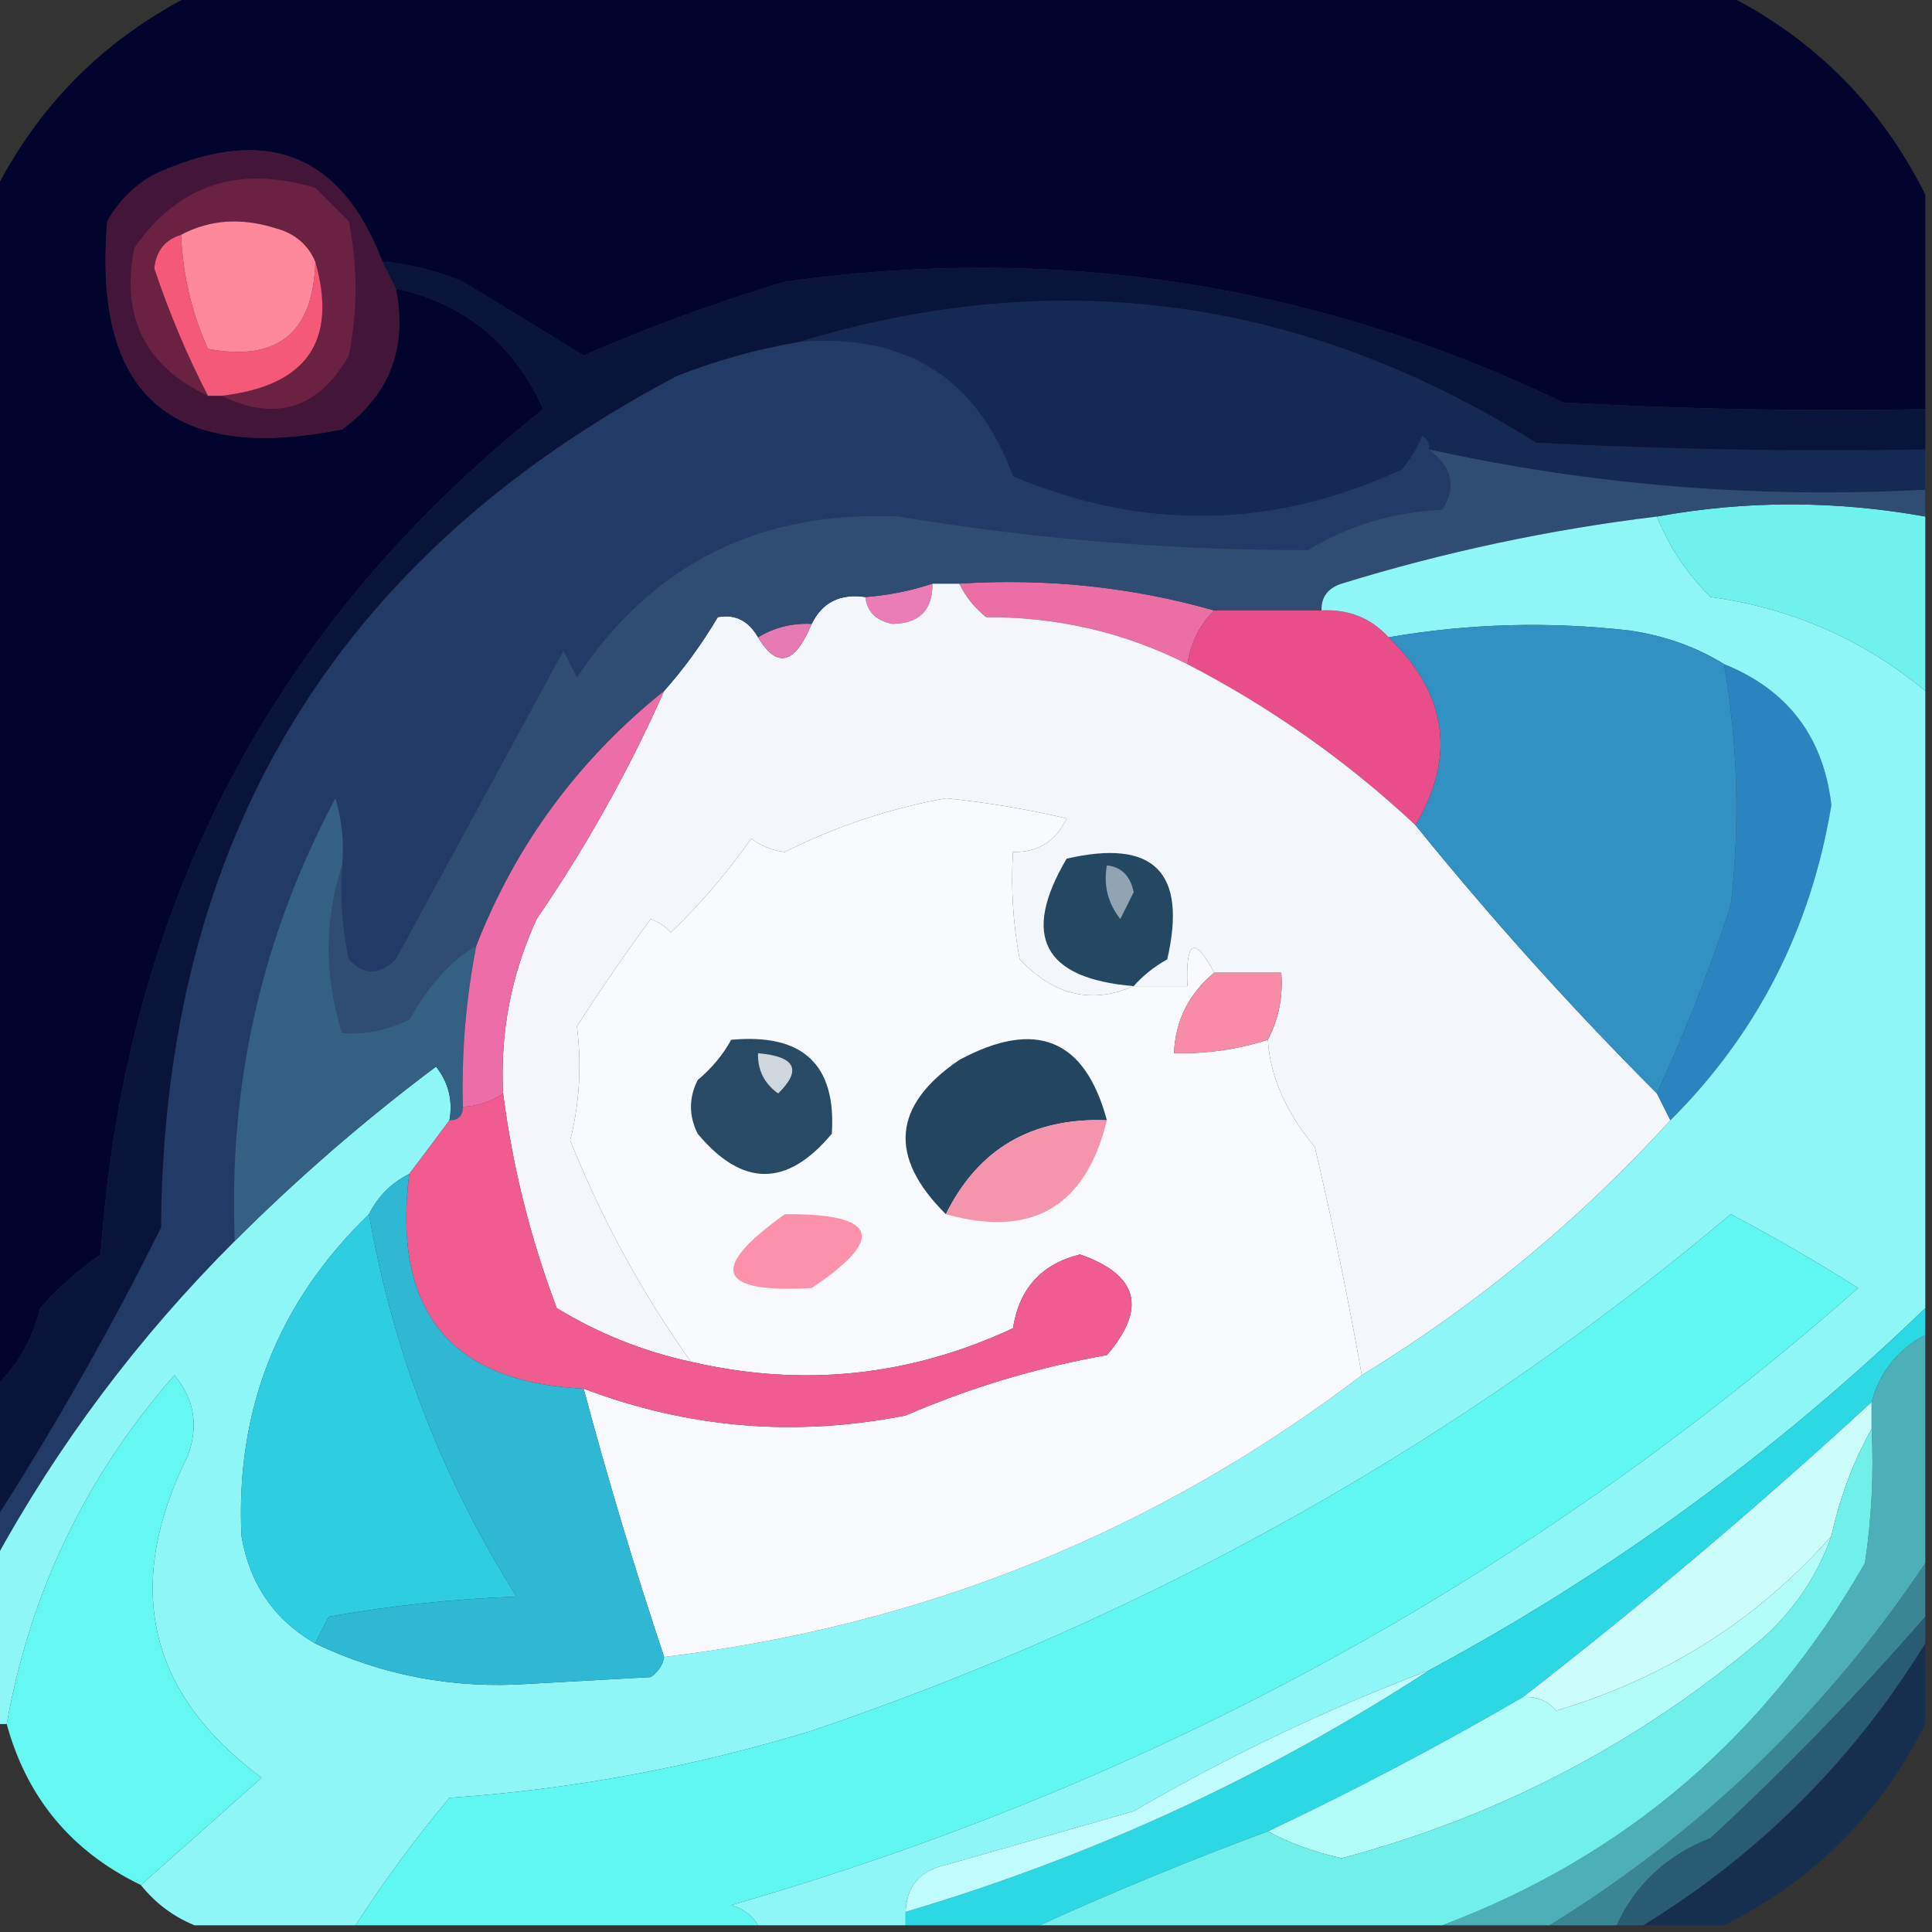 <?xml version="1.0" encoding="UTF-8"?>
<!DOCTYPE svg PUBLIC "-//W3C//DTD SVG 1.1//EN" "http://www.w3.org/Graphics/SVG/1.1/DTD/svg11.dtd">
<svg xmlns="http://www.w3.org/2000/svg" version="1.1" width="144px" height="144px" style="shape-rendering:geometricPrecision; text-rendering:geometricPrecision; image-rendering:optimizeQuality; fill-rule:evenodd; clip-rule:evenodd" xmlns:xlink="http://www.w3.org/1999/xlink">
<rect width="100%" height="100%" fill="#333333" stroke="none"/>
<g><path style="opacity:0.997" fill="#03042d" d="M 14.5,-0.5 C 52.5,-0.5 90.5,-0.5 128.5,-0.5C 135.167,2.833 140.167,7.833 143.5,14.5C 143.5,19.833 143.5,25.167 143.5,30.5C 134.494,30.666 125.494,30.5 116.5,30C 98.105,21.157 78.772,18.157 58.5,21C 53.379,22.54 48.379,24.373 43.5,26.5C 40.538,24.682 37.538,22.849 34.5,21C 32.564,20.187 30.564,19.687 28.5,19.5C 25.404,11.388 19.738,9.221 11.5,13C 10,13.833 8.833,15 8,16.5C 6.902,29.399 12.735,34.566 25.5,32C 29.048,29.409 30.381,25.909 29.5,21.5C 34.622,22.613 38.288,25.613 40.5,30.5C 20.325,46.51 9.325,67.51 7.5,93.5C 5.851,94.648 4.351,95.981 3,97.5C 2.401,99.91 1.234,101.91 -0.5,103.5C -0.5,73.833 -0.5,44.167 -0.5,14.5C 2.833,7.833 7.833,2.833 14.5,-0.5 Z"/></g>
<g><path style="opacity:1" fill="#421539" d="M 28.5,19.5 C 28.833,20.167 29.167,20.833 29.5,21.5C 30.381,25.909 29.048,29.409 25.5,32C 12.735,34.566 6.902,29.399 8,16.5C 8.833,15 10,13.833 11.5,13C 19.738,9.221 25.404,11.388 28.5,19.5 Z"/></g>
<g><path style="opacity:1" fill="#152955" d="M 143.5,33.5 C 143.5,34.5 143.5,35.5 143.5,36.5C 130.981,37.175 118.648,36.175 106.5,33.5C 106.565,33.062 106.399,32.728 106,32.5C 105.626,33.416 105.126,34.25 104.5,35C 94.902,39.439 85.236,39.606 75.5,35.5C 72.79,28.138 67.457,24.804 59.5,25.5C 78.829,19.63 97.163,22.13 114.5,33C 124.161,33.5 133.828,33.666 143.5,33.5 Z"/></g>
<g><path style="opacity:1" fill="#213b66" d="M 59.5,25.5 C 67.457,24.804 72.79,28.138 75.5,35.5C 85.236,39.606 94.902,39.439 104.5,35C 105.126,34.25 105.626,33.416 106,32.5C 106.399,32.728 106.565,33.062 106.5,33.5C 108.248,34.789 108.581,36.289 107.5,38C 103.866,38.156 100.533,39.156 97.5,41C 87.285,41.018 77.118,40.185 67,38.5C 56.621,38.022 48.621,42.022 43,50.5C 42.667,49.833 42.333,49.167 42,48.5C 37.833,56.167 33.667,63.833 29.5,71.5C 28.28,72.711 27.113,72.711 26,71.5C 25.503,69.19 25.337,66.857 25.5,64.5C 25.66,62.801 25.494,61.134 25,59.5C 19.508,69.803 17.008,80.803 17.5,92.5C 10.314,99.675 4.314,107.675 -0.5,116.5C -0.5,115.5 -0.5,114.5 -0.5,113.5C 4.079,106.384 8.245,99.05 12,91.5C 12.21,62.565 25.043,41.398 50.5,28C 53.432,26.855 56.432,26.022 59.5,25.5 Z"/></g>
<g><path style="opacity:1" fill="#6b2142" d="M 16.5,29.5 C 22.848,28.773 25.181,25.439 23.5,19.5C 22.942,18.21 21.942,17.377 20.5,17C 17.962,16.204 15.628,16.371 13.5,17.5C 12.305,17.866 11.639,18.699 11.5,20C 12.614,23.332 13.947,26.498 15.5,29.5C 10.832,27.313 8.999,23.647 10,18.5C 13.254,13.777 17.754,12.277 23.5,14C 24.333,14.833 25.167,15.667 26,16.5C 26.667,19.833 26.667,23.167 26,26.5C 23.734,30.463 20.568,31.463 16.5,29.5 Z"/></g>
<g><path style="opacity:1" fill="#f45977" d="M 13.5,17.5 C 13.62,20.48 14.287,23.314 15.5,26C 20.689,26.979 23.356,24.813 23.5,19.5C 25.181,25.439 22.848,28.773 16.5,29.5C 16.167,29.5 15.833,29.5 15.5,29.5C 13.947,26.498 12.614,23.332 11.5,20C 11.639,18.699 12.305,17.866 13.5,17.5 Z"/></g>
<g><path style="opacity:1" fill="#fe899b" d="M 23.5,19.5 C 23.356,24.813 20.689,26.979 15.5,26C 14.287,23.314 13.62,20.48 13.5,17.5C 15.628,16.371 17.962,16.204 20.5,17C 21.942,17.377 22.942,18.21 23.5,19.5 Z"/></g>
<g><path style="opacity:1" fill="#6ff2ee" d="M 143.5,38.5 C 143.5,42.833 143.5,47.167 143.5,51.5C 138.89,47.67 133.557,45.337 127.5,44.5C 125.722,42.736 124.389,40.736 123.5,38.5C 130.116,37.293 136.782,37.293 143.5,38.5 Z"/></g>
<g><path style="opacity:1" fill="#eb6ea5" d="M 71.5,43.5 C 78.003,43.082 84.336,43.748 90.5,45.5C 89.4,46.605 88.733,47.938 88.5,49.5C 83.829,47.142 78.829,45.975 73.5,46C 72.62,45.292 71.953,44.458 71.5,43.5 Z"/></g>
<g><path style="opacity:1" fill="#eb7cb5" d="M 69.5,43.5 C 69.516,45.484 68.516,46.484 66.5,46.5C 65.287,46.253 64.62,45.586 64.5,44.5C 66.216,44.371 67.883,44.038 69.5,43.5 Z"/></g>
<g><path style="opacity:1" fill="#09143a" d="M 28.5,19.5 C 30.564,19.687 32.564,20.187 34.5,21C 37.538,22.849 40.538,24.682 43.5,26.5C 48.379,24.373 53.379,22.54 58.5,21C 78.772,18.157 98.105,21.157 116.5,30C 125.494,30.5 134.494,30.666 143.5,30.5C 143.5,31.5 143.5,32.5 143.5,33.5C 133.828,33.666 124.161,33.5 114.5,33C 97.163,22.13 78.829,19.63 59.5,25.5C 56.432,26.022 53.432,26.855 50.5,28C 25.043,41.398 12.21,62.565 12,91.5C 8.245,99.05 4.079,106.384 -0.5,113.5C -0.5,110.167 -0.5,106.833 -0.5,103.5C 1.234,101.91 2.401,99.91 3,97.5C 4.351,95.981 5.851,94.648 7.5,93.5C 9.325,67.51 20.325,46.51 40.5,30.5C 38.288,25.613 34.622,22.613 29.5,21.5C 29.167,20.833 28.833,20.167 28.5,19.5 Z"/></g>
<g><path style="opacity:1" fill="#e94e8a" d="M 90.5,45.5 C 93.167,45.5 95.833,45.5 98.5,45.5C 100.514,45.392 102.18,46.058 103.5,47.5C 107.872,51.721 108.539,56.388 105.5,61.5C 100.388,56.722 94.721,52.722 88.5,49.5C 88.733,47.938 89.4,46.605 90.5,45.5 Z"/></g>
<g><path style="opacity:1" fill="#f3f7fc" d="M 69.5,43.5 C 70.167,43.5 70.833,43.5 71.5,43.5C 71.953,44.458 72.62,45.292 73.5,46C 78.829,45.975 83.829,47.142 88.5,49.5C 94.721,52.722 100.388,56.722 105.5,61.5C 111.158,68.491 117.158,75.157 123.5,81.5C 123.833,82.167 124.167,82.833 124.5,83.5C 117.732,90.936 110.065,97.269 101.5,102.5C 100.498,96.82 99.331,91.153 98,85.5C 95.824,82.864 94.658,80.197 94.5,77.5C 95.301,75.958 95.634,74.291 95.5,72.5C 93.833,72.5 92.167,72.5 90.5,72.5C 89.034,69.742 88.367,70.075 88.5,73.5C 87.167,73.5 85.833,73.5 84.5,73.5C 81.379,74.864 78.546,74.198 76,71.5C 75.503,68.854 75.336,66.187 75.5,63.5C 77.359,63.539 78.692,62.706 79.5,61C 76.532,60.306 73.532,59.806 70.5,59.5C 66.325,60.252 62.325,61.585 58.5,63.5C 57.558,63.392 56.725,63.059 56,62.5C 54.2,65.051 52.2,67.385 50,69.5C 49.586,69.043 49.086,68.709 48.5,68.5C 46.575,71.117 44.742,73.784 43,76.5C 43.365,79.38 43.198,82.213 42.5,85C 44.862,90.894 47.862,96.394 51.5,101.5C 47.963,100.733 44.629,99.4 41.5,97.5C 39.539,92.323 38.206,86.99 37.5,81.5C 37.267,76.966 38.1,72.632 40,68.5C 43.698,63.102 46.864,57.435 49.5,51.5C 50.97,49.849 52.303,48.015 53.5,46C 54.788,45.761 55.788,46.261 56.5,47.5C 57.908,49.86 59.241,49.526 60.5,46.5C 61.287,44.896 62.62,44.229 64.5,44.5C 64.62,45.586 65.287,46.253 66.5,46.5C 68.516,46.484 69.516,45.484 69.5,43.5 Z"/></g>
<g><path style="opacity:1" fill="#e67ab3" d="M 60.5,46.5 C 59.241,49.526 57.908,49.86 56.5,47.5C 57.708,46.766 59.041,46.433 60.5,46.5 Z"/></g>
<g><path style="opacity:1" fill="#2f4d73" d="M 106.5,33.5 C 118.648,36.175 130.981,37.175 143.5,36.5C 143.5,37.167 143.5,37.833 143.5,38.5C 136.782,37.293 130.116,37.293 123.5,38.5C 115.506,39.471 107.673,41.137 100,43.5C 98.97,43.836 98.47,44.503 98.5,45.5C 95.833,45.5 93.167,45.5 90.5,45.5C 84.336,43.748 78.003,43.082 71.5,43.5C 70.833,43.5 70.167,43.5 69.5,43.5C 67.883,44.038 66.216,44.371 64.5,44.5C 62.62,44.229 61.287,44.896 60.5,46.5C 59.041,46.433 57.708,46.766 56.5,47.5C 55.788,46.261 54.788,45.761 53.5,46C 52.303,48.015 50.97,49.849 49.5,51.5C 43.113,56.623 38.447,62.957 35.5,70.5C 33.709,71.482 32.042,73.315 30.5,76C 28.835,76.788 27.169,77.122 25.5,77C 24.178,72.733 24.178,68.566 25.5,64.5C 25.337,66.857 25.503,69.19 26,71.5C 27.113,72.711 28.28,72.711 29.5,71.5C 33.667,63.833 37.833,56.167 42,48.5C 42.333,49.167 42.667,49.833 43,50.5C 48.621,42.022 56.621,38.022 67,38.5C 77.118,40.185 87.285,41.018 97.5,41C 100.533,39.156 103.866,38.156 107.5,38C 108.581,36.289 108.248,34.789 106.5,33.5 Z"/></g>
<g><path style="opacity:1" fill="#2a84bf" d="M 128.5,49.5 C 133.232,51.402 135.899,54.902 136.5,60C 134.98,69.209 130.98,77.043 124.5,83.5C 124.167,82.833 123.833,82.167 123.5,81.5C 125.572,77.007 127.406,72.34 129,67.5C 129.697,61.463 129.53,55.463 128.5,49.5 Z"/></g>
<g><path style="opacity:1" fill="#8ef6f7" d="M 123.5,38.5 C 124.389,40.736 125.722,42.736 127.5,44.5C 133.557,45.337 138.89,47.67 143.5,51.5C 143.5,66.833 143.5,82.167 143.5,97.5C 132.378,108.221 120.045,117.221 106.5,124.5C 98.848,127.406 91.515,130.906 84.5,135C 79.833,136.333 75.167,137.667 70.5,139C 68.574,139.422 67.574,140.589 67.5,142.5C 67.5,142.833 67.5,143.167 67.5,143.5C 63.833,143.5 60.167,143.5 56.5,143.5C 56.083,142.778 55.416,142.278 54.5,142C 86.039,132.901 114.039,117.568 138.5,96C 135.399,94.034 132.232,92.2 129,90.5C 108.694,107.576 85.861,120.41 60.5,129C 51.687,131.696 42.687,133.363 33.5,134C 30.949,137.044 28.616,140.211 26.5,143.5C 22.5,143.5 18.5,143.5 14.5,143.5C 12.924,142.857 11.59,141.857 10.5,140.5C 13.455,137.884 16.455,135.218 19.5,132.5C 11.012,126.207 9.179,118.207 14,108.5C 14.82,106.272 14.487,104.272 13,102.5C 6.419,109.995 2.253,118.662 0.5,128.5C 0.167,128.5 -0.167,128.5 -0.5,128.5C -0.5,124.5 -0.5,120.5 -0.5,116.5C 4.314,107.675 10.314,99.675 17.5,92.5C 22.185,87.816 27.185,83.483 32.5,79.5C 33.429,80.689 33.762,82.022 33.5,83.5C 32.488,84.872 31.488,86.205 30.5,87.5C 29.167,88.167 28.167,89.167 27.5,90.5C 20.715,97.07 17.548,105.07 18,114.5C 18.611,118.07 20.445,120.737 23.5,122.5C 28.516,124.897 33.849,125.897 39.5,125.5C 42.5,125.333 45.5,125.167 48.5,125C 49.056,124.617 49.389,124.117 49.5,123.5C 68.828,121.175 86.162,114.175 101.5,102.5C 110.065,97.269 117.732,90.936 124.5,83.5C 130.98,77.043 134.98,69.209 136.5,60C 135.899,54.902 133.232,51.402 128.5,49.5C 126.438,48.224 124.104,47.39 121.5,47C 115.463,46.303 109.463,46.47 103.5,47.5C 102.18,46.058 100.514,45.392 98.5,45.5C 98.47,44.503 98.97,43.836 100,43.5C 107.673,41.137 115.506,39.471 123.5,38.5 Z"/></g>
<g><path style="opacity:1" fill="#3191c3" d="M 128.5,49.5 C 129.53,55.463 129.697,61.463 129,67.5C 127.406,72.34 125.572,77.007 123.5,81.5C 117.158,75.157 111.158,68.491 105.5,61.5C 108.539,56.388 107.872,51.721 103.5,47.5C 109.463,46.47 115.463,46.303 121.5,47C 124.104,47.39 126.438,48.224 128.5,49.5 Z"/></g>
<g><path style="opacity:1" fill="#f9fafd" d="M 84.5,73.5 C 85.833,73.5 87.167,73.5 88.5,73.5C 88.367,70.075 89.034,69.742 90.5,72.5C 88.615,74.053 87.615,76.053 87.5,78.5C 89.903,78.552 92.236,78.219 94.5,77.5C 94.658,80.197 95.824,82.864 98,85.5C 99.331,91.153 100.498,96.82 101.5,102.5C 86.162,114.175 68.828,121.175 49.5,123.5C 47.298,116.893 45.298,110.226 43.5,103.5C 51.297,106.459 59.297,107.125 67.5,105.5C 72.335,103.414 77.335,101.914 82.5,101C 85.502,97.507 84.835,95.007 80.5,93.5C 77.632,94.203 75.965,96.036 75.5,99C 67.812,102.591 59.812,103.424 51.5,101.5C 47.862,96.394 44.862,90.894 42.5,85C 43.198,82.213 43.365,79.38 43,76.5C 44.742,73.784 46.575,71.117 48.5,68.5C 49.086,68.709 49.586,69.043 50,69.5C 52.2,67.385 54.2,65.051 56,62.5C 56.725,63.059 57.558,63.392 58.5,63.5C 62.325,61.585 66.325,60.252 70.5,59.5C 73.532,59.806 76.532,60.306 79.5,61C 78.692,62.706 77.359,63.539 75.5,63.5C 75.336,66.187 75.503,68.854 76,71.5C 78.546,74.198 81.379,74.864 84.5,73.5 Z"/></g>
<g><path style="opacity:1" fill="#244862" d="M 84.5,73.5 C 77.762,72.939 76.095,69.772 79.5,64C 86,62.5 88.5,65 87,71.5C 86.005,72.066 85.172,72.733 84.5,73.5 Z"/></g>
<g><path style="opacity:1" fill="#92a4b4" d="M 82.5,64.5 C 83.586,64.62 84.253,65.287 84.5,66.5C 84.167,67.167 83.833,67.833 83.5,68.5C 82.571,67.311 82.238,65.978 82.5,64.5 Z"/></g>
<g><path style="opacity:1" fill="#346084" d="M 25.5,64.5 C 24.178,68.566 24.178,72.733 25.5,77C 27.169,77.122 28.835,76.788 30.5,76C 32.042,73.315 33.709,71.482 35.5,70.5C 34.728,74.452 34.395,78.452 34.5,82.5C 34.5,83.167 34.167,83.5 33.5,83.5C 33.762,82.022 33.429,80.689 32.5,79.5C 27.185,83.483 22.185,87.816 17.5,92.5C 17.008,80.803 19.508,69.803 25,59.5C 25.494,61.134 25.66,62.801 25.5,64.5 Z"/></g>
<g><path style="opacity:1" fill="#f88ba8" d="M 90.5,72.5 C 92.167,72.5 93.833,72.5 95.5,72.5C 95.634,74.291 95.301,75.958 94.5,77.5C 92.236,78.219 89.903,78.552 87.5,78.5C 87.615,76.053 88.615,74.053 90.5,72.5 Z"/></g>
<g><path style="opacity:1" fill="#ec6da8" d="M 49.5,51.5 C 46.864,57.435 43.698,63.102 40,68.5C 38.1,72.632 37.267,76.966 37.5,81.5C 36.609,82.11 35.609,82.443 34.5,82.5C 34.395,78.452 34.728,74.452 35.5,70.5C 38.447,62.957 43.113,56.623 49.5,51.5 Z"/></g>
<g><path style="opacity:1" fill="#294a64" d="M 54.5,77.5 C 59.835,77.005 62.335,79.338 62,84.5C 58.667,88.5 55.333,88.5 52,84.5C 51.333,83.167 51.333,81.833 52,80.5C 53.045,79.627 53.878,78.627 54.5,77.5 Z"/></g>
<g><path style="opacity:1" fill="#24455f" d="M 82.5,83.5 C 76.918,83.286 72.918,85.619 70.5,90.5C 66.187,86.221 66.521,82.388 71.5,79C 77.207,75.931 80.873,77.431 82.5,83.5 Z"/></g>
<g><path style="opacity:1" fill="#ced7dd" d="M 56.5,78.5 C 59.293,78.74 59.793,79.74 58,81.5C 56.961,80.756 56.461,79.756 56.5,78.5 Z"/></g>
<g><path style="opacity:1" fill="#f594ad" d="M 82.5,83.5 C 80.922,89.956 76.922,92.29 70.5,90.5C 72.918,85.619 76.918,83.286 82.5,83.5 Z"/></g>
<g><path style="opacity:1" fill="#fc91ac" d="M 58.5,90.5 C 65.399,90.448 66.065,92.281 60.5,96C 53.453,96.409 52.786,94.576 58.5,90.5 Z"/></g>
<g><path style="opacity:1" fill="#2ecde1" d="M 27.5,90.5 C 29.291,100.702 32.957,110.202 38.5,119C 33.798,119.172 29.131,119.672 24.5,120.5C 24.137,121.183 23.804,121.85 23.5,122.5C 20.445,120.737 18.611,118.07 18,114.5C 17.548,105.07 20.715,97.07 27.5,90.5 Z"/></g>
<g><path style="opacity:1" fill="#f15c90" d="M 37.5,81.5 C 38.206,86.99 39.539,92.323 41.5,97.5C 44.629,99.4 47.963,100.733 51.5,101.5C 59.812,103.424 67.812,102.591 75.5,99C 75.965,96.036 77.632,94.203 80.5,93.5C 84.835,95.007 85.502,97.507 82.5,101C 77.335,101.914 72.335,103.414 67.5,105.5C 59.297,107.125 51.297,106.459 43.5,103.5C 33.563,103.037 29.23,97.704 30.5,87.5C 31.488,86.205 32.488,84.872 33.5,83.5C 34.167,83.5 34.5,83.167 34.5,82.5C 35.609,82.443 36.609,82.11 37.5,81.5 Z"/></g>
<g><path style="opacity:1" fill="#2bd8e4" d="M 143.5,97.5 C 143.5,98.167 143.5,98.833 143.5,99.5C 141.457,100.579 140.124,102.246 139.5,104.5C 131.102,112.238 122.435,119.572 113.5,126.5C 107.351,130.075 101.018,133.409 94.5,136.5C 88.677,138.658 83.01,140.991 77.5,143.5C 74.167,143.5 70.833,143.5 67.5,143.5C 67.5,143.167 67.5,142.833 67.5,142.5C 81.427,138.368 94.427,132.368 106.5,124.5C 120.045,117.221 132.378,108.221 143.5,97.5 Z"/></g>
<g><path style="opacity:1" fill="#2fb8d4" d="M 30.5,87.5 C 29.23,97.704 33.563,103.037 43.5,103.5C 45.298,110.226 47.298,116.893 49.5,123.5C 49.389,124.117 49.056,124.617 48.5,125C 45.5,125.167 42.5,125.333 39.5,125.5C 33.849,125.897 28.516,124.897 23.5,122.5C 23.804,121.85 24.137,121.183 24.5,120.5C 29.131,119.672 33.798,119.172 38.5,119C 32.957,110.202 29.291,100.702 27.5,90.5C 28.167,89.167 29.167,88.167 30.5,87.5 Z"/></g>
<g><path style="opacity:1" fill="#65f7f2" d="M 10.5,140.5 C 5.335,138.004 2.002,134.004 0.5,128.5C 2.253,118.662 6.419,109.995 13,102.5C 14.487,104.272 14.82,106.272 14,108.5C 9.179,118.207 11.012,126.207 19.5,132.5C 16.455,135.218 13.455,137.884 10.5,140.5 Z"/></g>
<g><path style="opacity:1" fill="#cdfdfa" d="M 139.5,104.5 C 139.5,105.167 139.5,105.833 139.5,106.5C 138.129,108.936 137.129,111.603 136.5,114.5C 130.963,120.751 124.129,125.084 116,127.5C 115.329,126.748 114.496,126.414 113.5,126.5C 122.435,119.572 131.102,112.238 139.5,104.5 Z"/></g>
<g><path style="opacity:1" fill="#b2fdfa" d="M 136.5,114.5 C 135.464,117.401 133.797,119.901 131.5,122C 122.294,129.853 111.794,135.353 100,138.5C 97.97,138.046 96.137,137.38 94.5,136.5C 101.018,133.409 107.351,130.075 113.5,126.5C 114.496,126.414 115.329,126.748 116,127.5C 124.129,125.084 130.963,120.751 136.5,114.5 Z"/></g>
<g><path style="opacity:1" fill="#3b8695" d="M 143.5,116.5 C 143.5,117.833 143.5,119.167 143.5,120.5C 138.569,126.186 133.235,131.686 127.5,137C 124.247,138.274 121.914,140.44 120.5,143.5C 118.833,143.5 117.167,143.5 115.5,143.5C 126.822,136.51 136.155,127.51 143.5,116.5 Z"/></g>
<g><path style="opacity:1" fill="#295c74" d="M 143.5,120.5 C 143.5,121.167 143.5,121.833 143.5,122.5C 138.167,131.167 131.167,138.167 122.5,143.5C 121.833,143.5 121.167,143.5 120.5,143.5C 121.914,140.44 124.247,138.274 127.5,137C 133.235,131.686 138.569,126.186 143.5,120.5 Z"/></g>
<g><path style="opacity:1" fill="#162f4f" d="M 143.5,122.5 C 143.5,124.5 143.5,126.5 143.5,128.5C 140.167,135.167 135.167,140.167 128.5,143.5C 126.5,143.5 124.5,143.5 122.5,143.5C 131.167,138.167 138.167,131.167 143.5,122.5 Z"/></g>
<g><path style="opacity:1" fill="#4dafb7" d="M 143.5,99.5 C 143.5,105.167 143.5,110.833 143.5,116.5C 136.155,127.51 126.822,136.51 115.5,143.5C 112.833,143.5 110.167,143.5 107.5,143.5C 121.15,138.363 131.65,129.363 139,116.5C 139.498,113.183 139.665,109.85 139.5,106.5C 139.5,105.833 139.5,105.167 139.5,104.5C 140.124,102.246 141.457,100.579 143.5,99.5 Z"/></g>
<g><path style="opacity:1" fill="#60f7f2" d="M 56.5,143.5 C 46.5,143.5 36.5,143.5 26.5,143.5C 28.616,140.211 30.949,137.044 33.5,134C 42.687,133.363 51.687,131.696 60.5,129C 85.861,120.41 108.694,107.576 129,90.5C 132.232,92.2 135.399,94.034 138.5,96C 114.039,117.568 86.039,132.901 54.5,142C 55.416,142.278 56.083,142.778 56.5,143.5 Z"/></g>
<g><path style="opacity:1" fill="#71f0eb" d="M 139.5,106.5 C 139.665,109.85 139.498,113.183 139,116.5C 131.65,129.363 121.15,138.363 107.5,143.5C 97.5,143.5 87.5,143.5 77.5,143.5C 83.01,140.991 88.677,138.658 94.5,136.5C 96.137,137.38 97.97,138.046 100,138.5C 111.794,135.353 122.294,129.853 131.5,122C 133.797,119.901 135.464,117.401 136.5,114.5C 137.129,111.603 138.129,108.936 139.5,106.5 Z"/></g>
<g><path style="opacity:1" fill="#c1fdfe" d="M 106.5,124.5 C 94.427,132.368 81.427,138.368 67.5,142.5C 67.574,140.589 68.574,139.422 70.5,139C 75.167,137.667 79.833,136.333 84.5,135C 91.515,130.906 98.848,127.406 106.5,124.5 Z"/></g>
</svg>
